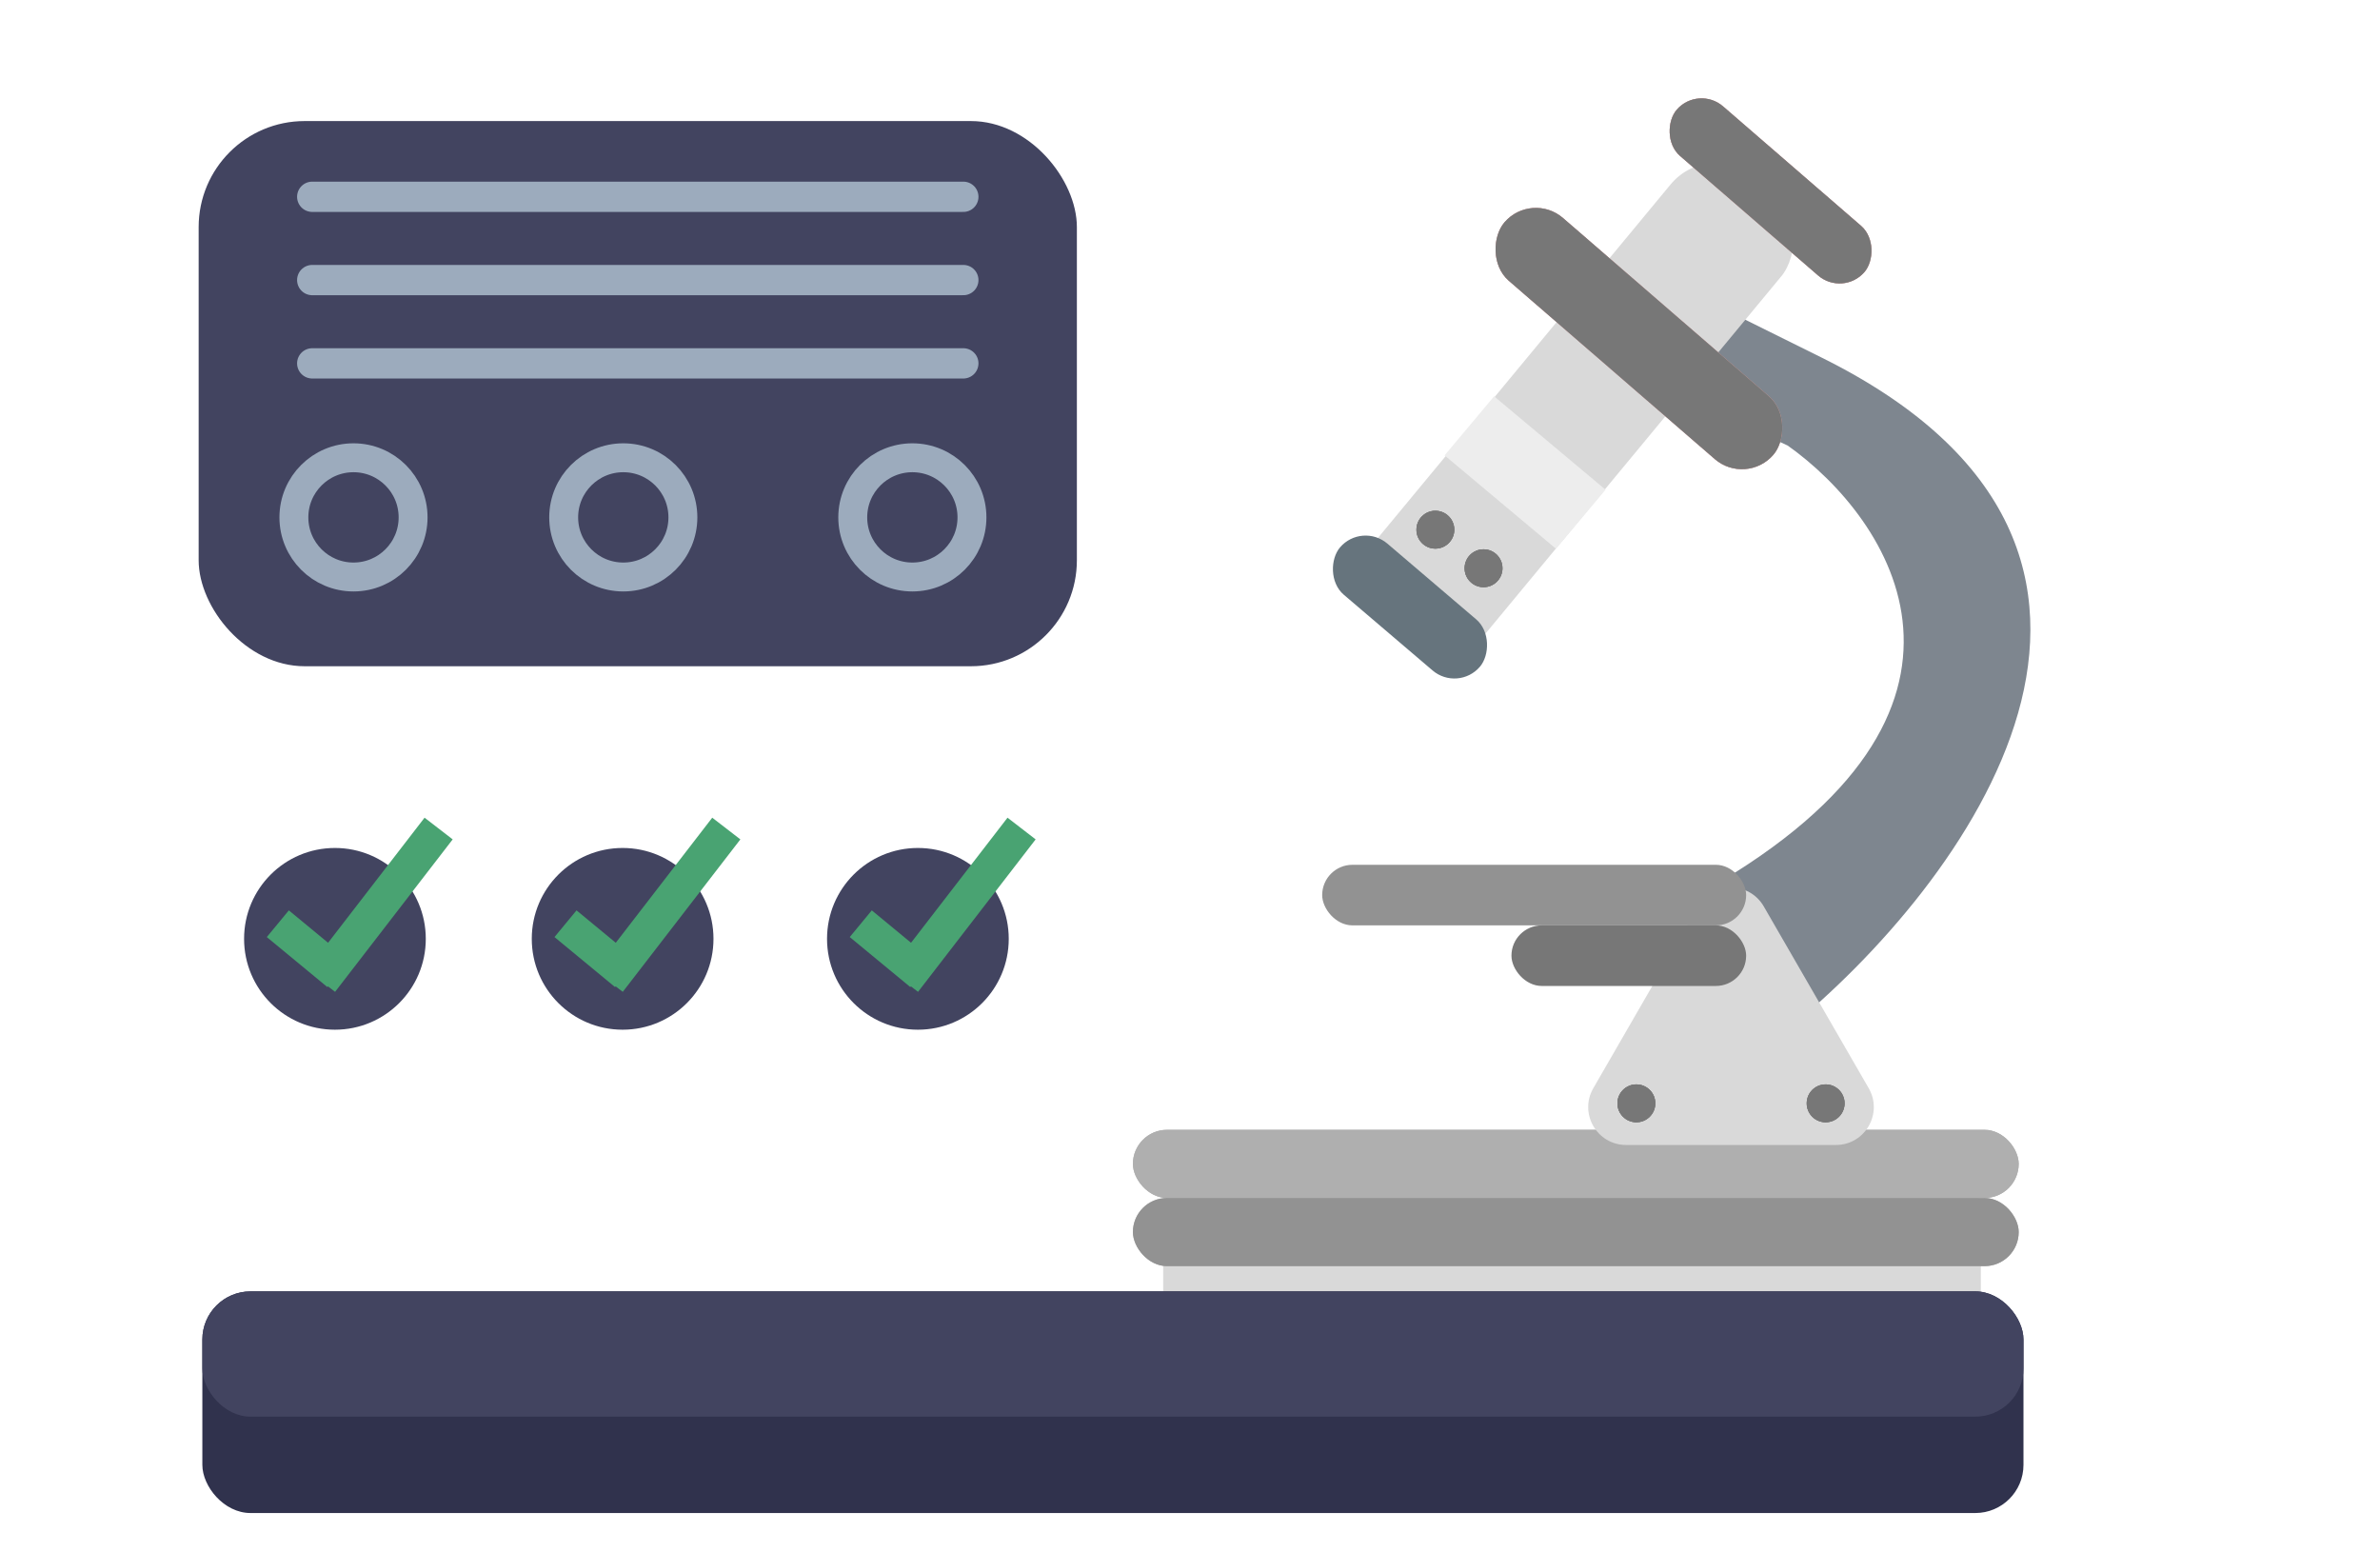 <svg width="247" height="161" viewBox="0 0 247 161" fill="none" xmlns="http://www.w3.org/2000/svg">
<g filter="url(#filter0_d_4406_11980)">
<rect x="20.617" y="8.562" width="91.143" height="56.571" rx="11" fill="#424460"/>
<circle cx="34.76" cy="93.419" r="9.429" fill="#424460"/>
<path fill-rule="evenodd" clip-rule="evenodd" d="M46.98 83.099L44.062 80.848L34.049 93.827L29.976 90.465L27.689 93.235L33.974 98.423L34.036 98.349L34.775 98.919L46.98 83.099Z" fill="#49A372"/>
<circle cx="64.617" cy="93.419" r="9.429" fill="#424460"/>
<path fill-rule="evenodd" clip-rule="evenodd" d="M76.837 83.099L73.918 80.848L63.906 93.827L59.833 90.465L57.546 93.235L63.831 98.423L63.893 98.349L64.632 98.919L76.837 83.099Z" fill="#49A372"/>
<circle cx="95.26" cy="93.419" r="9.429" fill="#424460"/>
<path fill-rule="evenodd" clip-rule="evenodd" d="M107.48 83.099L104.562 80.848L94.549 93.827L90.476 90.465L88.189 93.235L94.474 98.423L94.536 98.349L95.275 98.919L107.48 83.099Z" fill="#49A372"/>
<path d="M32.403 16.42H99.975" stroke="#9CABBD" stroke-width="3.143" stroke-linecap="round"/>
<path d="M32.403 25.062H99.975" stroke="#9CABBD" stroke-width="3.143" stroke-linecap="round"/>
<path d="M32.403 33.705H99.975" stroke="#9CABBD" stroke-width="3.143" stroke-linecap="round"/>
<circle cx="36.686" cy="49.686" r="6.186" stroke="#9CABBD" stroke-width="3"/>
<circle cx="64.686" cy="49.686" r="6.186" stroke="#9CABBD" stroke-width="3"/>
<circle cx="94.686" cy="49.686" r="6.186" stroke="#9CABBD" stroke-width="3"/>
<path d="M189.054 33.106C229.913 53.353 203.73 88.011 185.531 102.809L177.166 88.287C209.571 69.7 196.245 49.84 185.531 42.234L165.718 33.106L172.322 24.809L189.054 33.106Z" fill="#7E868F"/>
<rect x="120.718" y="114.809" width="84.857" height="22" rx="7.071" fill="#D9D9D9"/>
<rect x="117.575" y="113.236" width="91.929" height="7.071" rx="3.536" fill="#AFAFAF"/>
<rect x="117.575" y="113.236" width="91.929" height="7.071" rx="3.536" fill="#AFAFAF"/>
<rect x="117.575" y="120.309" width="91.929" height="7.071" rx="3.536" fill="#AFAFAF"/>
<rect x="117.575" y="120.309" width="91.929" height="7.071" rx="3.536" fill="#929292"/>
<path d="M176.244 90.059C177.756 87.44 181.537 87.44 183.049 90.059L193.936 108.916C195.448 111.535 193.558 114.809 190.534 114.809H168.759C165.735 114.809 163.845 111.535 165.357 108.916L176.244 90.059Z" fill="#D9D9D9"/>
<rect x="137.218" y="85.736" width="44" height="6.286" rx="3.143" fill="#929292"/>
<rect x="156.861" y="92.023" width="24.357" height="6.286" rx="3.143" fill="#777777"/>
<rect x="177.375" y="10.309" width="14.929" height="60.5" rx="6.286" transform="rotate(39.626 177.375 10.309)" fill="#D9D9D9"/>
<rect x="176.245" y="4.809" width="25.751" height="6.809" rx="3.404" transform="rotate(40.876 176.245 4.809)" fill="#CB9B9B"/>
<rect x="176.245" y="4.809" width="25.751" height="6.809" rx="3.404" transform="rotate(40.876 176.245 4.809)" fill="#CB9B9B"/>
<rect x="176.245" y="4.809" width="25.751" height="6.809" rx="3.404" transform="rotate(40.876 176.245 4.809)" fill="#777777"/>
<rect x="158.959" y="15.809" width="36.884" height="8.603" rx="4.302" transform="rotate(40.876 158.959 15.809)" fill="#CB9B9B"/>
<rect x="158.959" y="15.809" width="36.884" height="8.603" rx="4.302" transform="rotate(40.876 158.959 15.809)" fill="#CB9B9B"/>
<rect x="158.959" y="15.809" width="36.884" height="8.603" rx="4.302" transform="rotate(40.876 158.959 15.809)" fill="#777777"/>
<circle cx="189.468" cy="110.488" r="1.964" fill="#777777"/>
<circle cx="189.468" cy="110.488" r="1.964" fill="#777777"/>
<circle cx="189.468" cy="110.488" r="1.964" fill="#777777"/>
<circle cx="169.825" cy="110.488" r="1.964" fill="#777777"/>
<circle cx="169.825" cy="110.488" r="1.964" fill="#777777"/>
<circle cx="169.825" cy="110.488" r="1.964" fill="#777777"/>
<circle cx="148.964" cy="50.964" r="1.964" fill="#777777"/>
<circle cx="148.964" cy="50.964" r="1.964" fill="#777777"/>
<circle cx="148.964" cy="50.964" r="1.964" fill="#777777"/>
<circle cx="153.964" cy="54.964" r="1.964" fill="#777777"/>
<circle cx="153.964" cy="54.964" r="1.964" fill="#777777"/>
<circle cx="153.964" cy="54.964" r="1.964" fill="#777777"/>
<rect x="141.332" y="50.147" width="19.082" height="6.971" rx="3.486" transform="rotate(40.455 141.332 50.147)" fill="#66747D"/>
<rect x="21" y="130" width="189" height="23" rx="5" fill="#30324D"/>
<rect x="21" y="130" width="189" height="13" rx="5" fill="#424460"/>
<rect x="149.922" y="43.252" width="8" height="15.091" transform="rotate(-50.032 149.922 43.252)" fill="#EDEDED"/>
</g>
<defs>
<filter id="filter0_d_4406_11980" x="-4" y="0" width="255" height="161" filterUnits="userSpaceOnUse" color-interpolation-filters="sRGB">
<feFlood flood-opacity="0" result="BackgroundImageFix"/>
<feColorMatrix in="SourceAlpha" type="matrix" values="0 0 0 0 0 0 0 0 0 0 0 0 0 0 0 0 0 0 127 0" result="hardAlpha"/>
<feOffset dy="4"/>
<feGaussianBlur stdDeviation="2"/>
<feComposite in2="hardAlpha" operator="out"/>
<feColorMatrix type="matrix" values="0 0 0 0 0 0 0 0 0 0 0 0 0 0 0 0 0 0 0.25 0"/>
<feBlend mode="normal" in2="BackgroundImageFix" result="effect1_dropShadow_4406_11980"/>
<feBlend mode="normal" in="SourceGraphic" in2="effect1_dropShadow_4406_11980" result="shape"/>
</filter>
</defs>
</svg>
